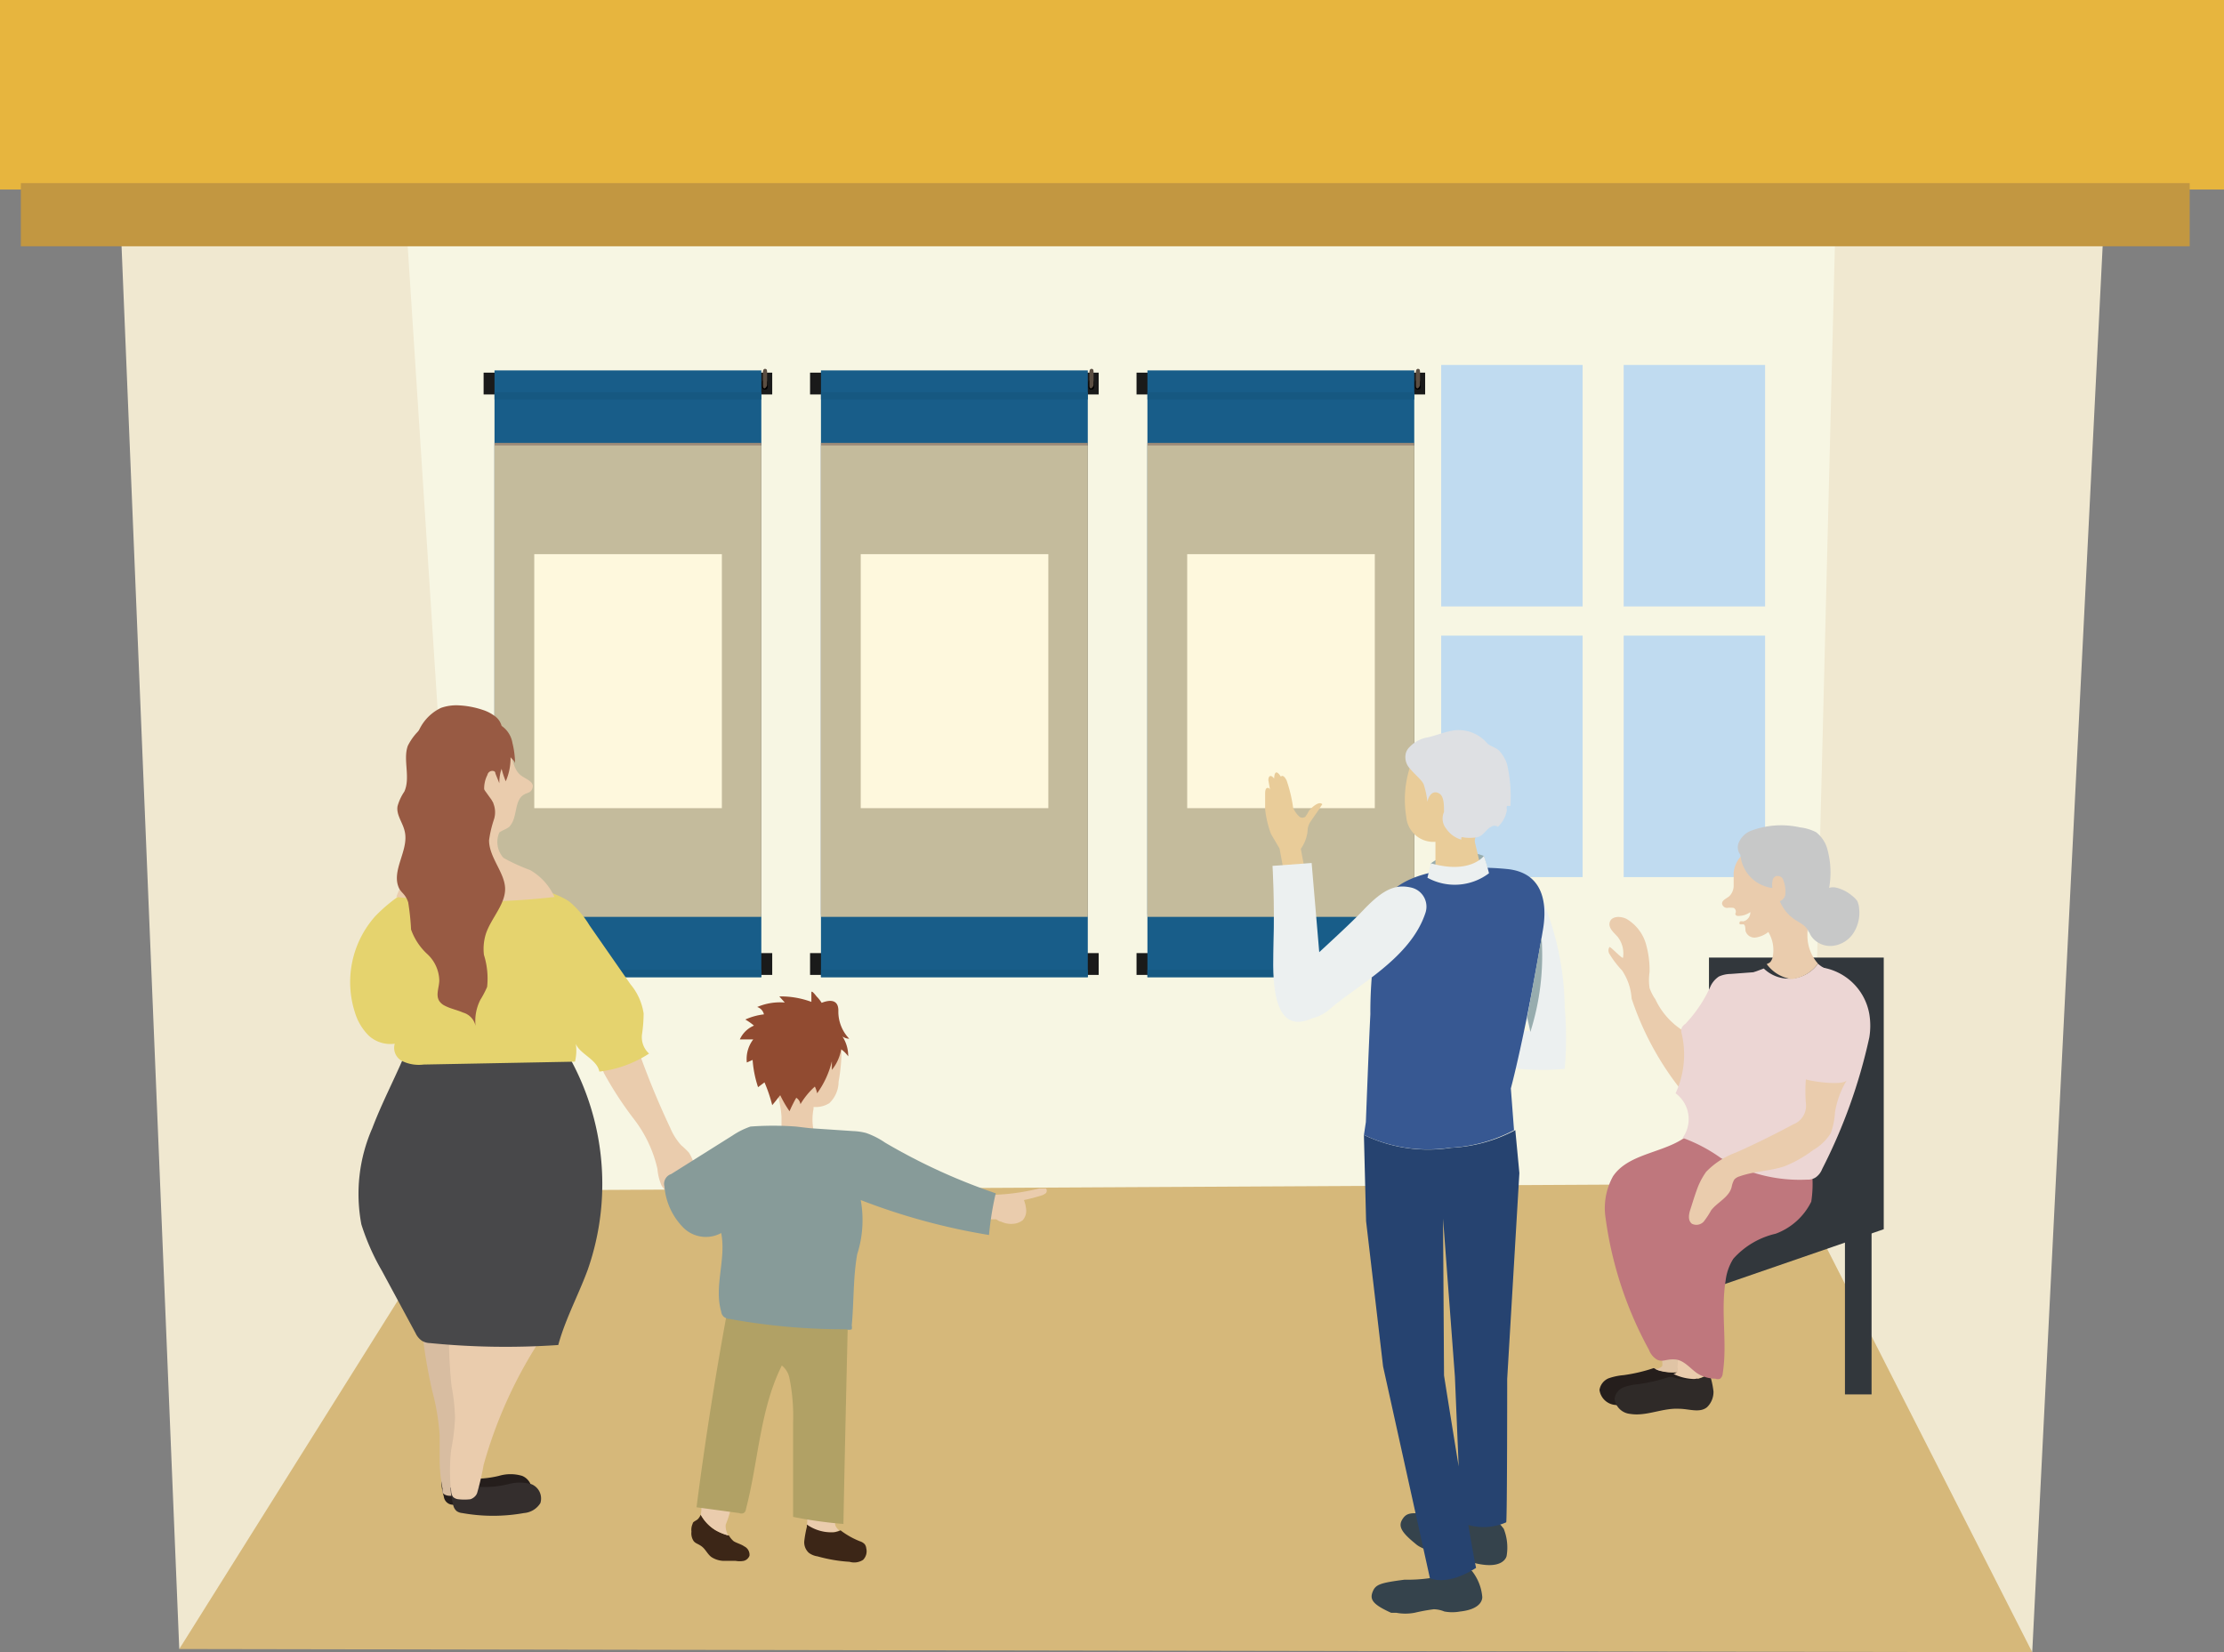 <svg xmlns="http://www.w3.org/2000/svg" width="172.892" height="128.441" viewBox="0 0 172.892 128.441">
  <rect x="0" y="0" width="172.892" height="128.441" fill="#808080" stroke="none"/>
  <g id="グループ_212" data-name="グループ 212" transform="translate(-601.956 -7441.105)">
    <g id="レイヤー_2" data-name="レイヤー 2" transform="translate(601.956 7441.105)">
      <g id="イラスト">
        <path id="パス_16912" data-name="パス 16912" d="M149.638,77.693,5.59,77.444,26.98,33.99l107.874,5.161Z" transform="translate(8.346 50.748)" fill="#d6b87a"/>
        <path id="パス_16913" data-name="パス 16913" d="M132.868,81.517,14.6,82.14,10.26,7.972,132.718,7Z" transform="translate(15.319 10.451)" fill="#f7f6e3"/>
        <rect id="長方形_255" data-name="長方形 255" width="172.892" height="14.734" fill="#e7b53e"/>
        <path id="パス_16914" data-name="パス 16914" d="M3.75,6.7,8.337,118.189l22.487-35.85L25.938,6.7Z" transform="translate(5.599 10.003)" fill="#f0e8d0"/>
        <path id="パス_16915" data-name="パス 16915" d="M58.4,6.8,56.46,84.408l17.227,33.88L79.271,6.8Z" transform="translate(84.297 10.153)" fill="#f0e8d0"/>
        <rect id="長方形_256" data-name="長方形 256" width="168.604" height="4.911" transform="translate(1.62 14.235)" fill="#c29741"/>
        <rect id="長方形_257" data-name="長方形 257" width="22.437" height="1.695" transform="translate(37.595 28.969)" fill="#1a1a1a"/>
        <rect id="長方形_258" data-name="長方形 258" width="22.437" height="1.695" transform="translate(37.595 74.093)" fill="#1a1a1a"/>
        <rect id="長方形_259" data-name="長方形 259" width="20.742" height="47.168" transform="translate(38.443 28.795)" fill="#185d89"/>
        <rect id="長方形_260" data-name="長方形 260" width="20.742" height="36.648" transform="translate(38.443 34.429)" fill="#9c8a78"/>
        <rect id="長方形_261" data-name="長方形 261" width="20.742" height="36.648" transform="translate(38.443 34.628)" fill="#c4bb9c"/>
        <rect id="長方形_262" data-name="長方形 262" width="14.584" height="19.745" transform="translate(41.534 43.08)" fill="#fef8dd"/>
        <rect id="長方形_263" data-name="長方形 263" width="20.742" height="0.573" transform="translate(38.443 30.49)" fill="#165881"/>
        <rect id="長方形_264" data-name="長方形 264" width="20.742" height="0.573" transform="translate(38.443 75.39)" fill="#165881"/>
        <path id="パス_16916" data-name="パス 16916" d="M23.76,12.224c0,.224,0,.374.224.374s.224-.15.224-.374,0-.374-.224-.374S23.76,11.925,23.76,12.224Z" transform="translate(35.475 17.693)"/>
        <path id="パス_16917" data-name="パス 16917" d="M24.114,12.747v-.972c0-.15,0-.274-.175-.274h0s-.15,0-.15.274h0v.972c0,.15,0,.274.15.274h0S24.114,12.9,24.114,12.747Z" transform="translate(35.519 17.17)" fill="#5b4e42"/>
        <rect id="長方形_265" data-name="長方形 265" width="22.437" height="1.695" transform="translate(62.974 28.969)" fill="#1a1a1a"/>
        <rect id="長方形_266" data-name="長方形 266" width="22.437" height="1.695" transform="translate(62.974 74.093)" fill="#1a1a1a"/>
        <rect id="長方形_267" data-name="長方形 267" width="20.742" height="47.168" transform="translate(63.822 28.795)" fill="#185d89"/>
        <rect id="長方形_268" data-name="長方形 268" width="20.742" height="36.648" transform="translate(63.822 34.429)" fill="#9c8a78"/>
        <rect id="長方形_269" data-name="長方形 269" width="20.742" height="36.648" transform="translate(63.822 34.628)" fill="#c4bb9c"/>
        <rect id="長方形_270" data-name="長方形 270" width="14.584" height="19.745" transform="translate(66.913 43.08)" fill="#fef8dd"/>
        <rect id="長方形_271" data-name="長方形 271" width="20.742" height="0.573" transform="translate(63.822 30.49)" fill="#165881"/>
        <rect id="長方形_272" data-name="長方形 272" width="20.742" height="0.573" transform="translate(63.822 75.39)" fill="#165881"/>
        <path id="パス_16918" data-name="パス 16918" d="M33.94,12.224c0,.224,0,.374.224.374s.224-.15.224-.374,0-.374-.224-.374S33.94,11.925,33.94,12.224Z" transform="translate(50.674 17.693)"/>
        <path id="パス_16919" data-name="パス 16919" d="M34.294,12.747v-.972c0-.15,0-.274-.175-.274h0s-.15,0-.15.274h0v.972c0,.15,0,.274.15.274h0S34.294,12.9,34.294,12.747Z" transform="translate(50.719 17.17)" fill="#5b4e42"/>
        <rect id="長方形_273" data-name="長方形 273" width="22.437" height="1.695" transform="translate(88.353 28.969)" fill="#1a1a1a"/>
        <rect id="長方形_274" data-name="長方形 274" width="22.437" height="1.695" transform="translate(88.353 74.093)" fill="#1a1a1a"/>
        <rect id="長方形_275" data-name="長方形 275" width="20.742" height="47.168" transform="translate(89.201 28.795)" fill="#185d89"/>
        <rect id="長方形_276" data-name="長方形 276" width="20.742" height="36.648" transform="translate(89.201 34.429)" fill="#9c8a78"/>
        <rect id="長方形_277" data-name="長方形 277" width="20.742" height="36.648" transform="translate(89.201 34.628)" fill="#c4bb9c"/>
        <rect id="長方形_278" data-name="長方形 278" width="14.584" height="19.745" transform="translate(92.292 43.08)" fill="#fef8dd"/>
        <rect id="長方形_279" data-name="長方形 279" width="20.742" height="0.573" transform="translate(89.201 30.49)" fill="#165881"/>
        <rect id="長方形_280" data-name="長方形 280" width="20.742" height="0.573" transform="translate(89.201 75.39)" fill="#165881"/>
        <path id="パス_16920" data-name="パス 16920" d="M44.12,12.224c0,.224,0,.374.224.374s.224-.15.224-.374,0-.374-.224-.374S44.12,11.925,44.12,12.224Z" transform="translate(65.873 17.693)"/>
        <path id="パス_16921" data-name="パス 16921" d="M44.474,12.747v-.972c0-.15,0-.274-.175-.274h0s-.15,0-.15.274h0v.972c0,.15,0,.274.15.274h0S44.474,12.9,44.474,12.747Z" transform="translate(65.918 17.17)" fill="#5b4e42"/>
        <rect id="長方形_281" data-name="長方形 281" width="10.994" height="18.773" transform="translate(112.037 28.371)" fill="#c0dbf0"/>
        <rect id="長方形_282" data-name="長方形 282" width="10.994" height="18.773" transform="translate(126.223 28.371)" fill="#c0dbf0"/>
        <rect id="長方形_283" data-name="長方形 283" width="10.994" height="18.773" transform="translate(112.037 49.412)" fill="#c0dbf0"/>
        <rect id="長方形_284" data-name="長方形 284" width="10.994" height="18.773" transform="translate(126.223 49.412)" fill="#c0dbf0"/>
        <path id="パス_16922" data-name="パス 16922" d="M40.821,31.347,40.572,30,39.9,28.854a8.077,8.077,0,0,1-.449-1.895v-1.2c0-.15,0-.474.2-.474s.2.249.2.249l-.15-.848s0-.3.15-.324.3.2.3.2,0-.424.15-.474.374.324.374.324.175-.249.449.3a11.27,11.27,0,0,1,.5,2.094,1.845,1.845,0,0,0,.5.723.374.374,0,0,0,.449,0,2.692,2.692,0,0,0,.274-.449c.15-.2.773-.823,1.047-.524h0s-.2.3-.274.424l-.623.9h0a1.371,1.371,0,0,0-.249.8,3.016,3.016,0,0,1-.524,1.346l.573,3.017H40.672Z" transform="translate(58.9 35.965)" fill="#e9cc99"/>
        <path id="パス_16923" data-name="パス 16923" d="M48.9,26.861a4.288,4.288,0,0,0-4.114.573,3.625,3.625,0,0,1-.274,1.122,4.836,4.836,0,0,0,4.836-.125C49.247,28.008,48.9,26.861,48.9,26.861Z" transform="translate(66.455 39.678)" fill="#97acae"/>
        <path id="パス_16924" data-name="パス 16924" d="M45,38.926l6.706.374L49.213,29.2c-.274-1,.374-1.67,1.4-1.795s1.321,0,1.521.4a22.437,22.437,0,0,1,2.319,9.623,28.52,28.52,0,0,1,0,4.812A19.3,19.3,0,0,1,45.1,40.77Z" transform="translate(67.187 40.852)" fill="#ecf0f0"/>
        <path id="パス_16925" data-name="パス 16925" d="M51.692,48.395a3.939,3.939,0,0,1,.224,2.119s-.175.947-1.994.648a3.789,3.789,0,0,1-1.172-.374c-.274-.15-.4-.324-.748-.374a7.288,7.288,0,0,1-1.521-.175,4.139,4.139,0,0,1-1.321-.449,1.77,1.77,0,0,1-.349-.249c-1.172-.947-1.321-1.4-.972-1.92s.748-.548,2.792-.224a11.867,11.867,0,0,0,1.92.424,2.02,2.02,0,0,0,.773,0,1.87,1.87,0,0,1,1.147,0,1.6,1.6,0,0,1,1.222.573Z" transform="translate(65.206 70.449)" fill="#35434c"/>
        <path id="パス_16926" data-name="パス 16926" d="M48.554,48.43c0-.424-.449-.9-1.222-1.047s-1.446,0-1.546.5.474.9,1.247,1.047S48.479,48.854,48.554,48.43Z" transform="translate(68.345 70.662)" fill="#35434c"/>
        <path id="パス_16927" data-name="パス 16927" d="M50.594,49.191a3.765,3.765,0,0,1,.773,1.97s.125.947-1.72,1.147a3.366,3.366,0,0,1-1.222,0,2.319,2.319,0,0,0-.823-.175,14.4,14.4,0,0,0-1.5.274,3.889,3.889,0,0,1-1.421,0h-.4c-1.371-.623-1.67-1-1.446-1.6s.573-.723,2.493-.972a12.142,12.142,0,0,0,1.994-.125A1.745,1.745,0,0,0,48,49.365a2.194,2.194,0,0,1,1.1-.4,1.6,1.6,0,0,1,1.5.224Z" transform="translate(63.862 72.968)" fill="#35434c"/>
        <path id="パス_16928" data-name="パス 16928" d="M47.628,49.536c0-.424-.7-.723-1.471-.673s-1.371.474-1.346.922.7.723,1.471.648S47.777,49.96,47.628,49.536Z" transform="translate(66.903 72.947)" fill="#35434c"/>
        <path id="パス_16929" data-name="パス 16929" d="M42.53,35.614,42.7,42.32l1.321,11.293,3.64,16.454s1.3.673,3.59-.8c-.374-1.6-2.493-14.958-2.493-14.958l-.075-12.191.922,12.291.474,11.318a4.338,4.338,0,0,0,3.515,0c.075-.424.075-11.144.075-11.144l.947-16.005L54.3,35.24a11.792,11.792,0,0,1-4.986,1.371A11.518,11.518,0,0,1,42.53,35.614Z" transform="translate(63.499 52.615)" fill="#264370"/>
        <path id="パス_16930" data-name="パス 16930" d="M54.2,47.456a11.792,11.792,0,0,1-4.986,1.371,11.518,11.518,0,0,1-6.681-1l.15-1s.224-5.933.349-8.377a33.656,33.656,0,0,1,1.122-8.8c1.247-2.493,6.233-2.817,9.5-2.493s3.017,3.44,2.792,4.737c-1.4,8.327-2.493,12.316-2.493,12.316Z" transform="translate(63.499 40.399)" fill="#375892"/>
        <path id="パス_16931" data-name="パス 16931" d="M44.289,24.761c.3-.748,1.271-1.745,3.715-1.546s2.942,1.994,2.817,4.138A3.964,3.964,0,0,1,49.5,30.2a.7.7,0,0,0-.224.748l.5,2.094c0,.449-.823.848-1.795.947s-1.795-.224-1.795-.673V30.819a2.119,2.119,0,0,1-2.269-1.945,8.227,8.227,0,0,1,.374-4.114Z" transform="translate(65.404 34.623)" fill="#e9cc99"/>
        <path id="パス_16932" data-name="パス 16932" d="M48.9,26.69s-1.047,1.446-4.114.573l-.274,1.122a4.413,4.413,0,0,0,4.787-.349A13.678,13.678,0,0,0,48.9,26.69Z" transform="translate(66.455 39.849)" fill="#ecf0f0"/>
        <path id="パス_16933" data-name="パス 16933" d="M47.62,35.448l1.122-6.208a19.645,19.645,0,0,1-.873,7.33C47.795,36.121,47.62,35.448,47.62,35.448Z" transform="translate(71.099 43.656)" fill="#97acae"/>
        <path id="パス_16934" data-name="パス 16934" d="M45.534,28.335a6.635,6.635,0,0,0-.249-1.222c-.075-.4-.623-.773-1.1-1.346a1.3,1.3,0,0,1-.324-1.222,1.047,1.047,0,0,1,.274-.449,2.493,2.493,0,0,1,1.471-.773c.524-.125,1.022-.324,1.571-.449a2.917,2.917,0,0,1,2.992.9c.15.2.7.349.922.573a2.668,2.668,0,0,1,.648,1.122,11.368,11.368,0,0,1,.249,3.191h-.274a.723.723,0,0,0,0,.324,2.294,2.294,0,0,1-.7,1.3.449.449,0,0,0-.524,0c-.424.2-.623.773-1.172.823a3.316,3.316,0,0,1-.972,0,.224.224,0,0,0-.175,0v.175a2.119,2.119,0,0,1-1.172-.848,1.247,1.247,0,0,1-.175-1.3c0-.6,0-1.271-.424-1.471S45.659,27.786,45.534,28.335Z" transform="translate(65.431 33.991)" fill="#dee0e3"/>
        <path id="パス_16935" data-name="パス 16935" d="M39.68,27.134l3.042-.224.673,7.9s1.77,3.54-1.147,4.363-2.493-4.463-2.493-6.008C39.855,29.952,39.68,27.134,39.68,27.134Z" transform="translate(59.244 40.178)" fill="#ecf0f0"/>
        <path id="パス_16936" data-name="パス 16936" d="M40.427,37.782c-.8-.573-.249-2.493.424-3.166,1.346-1.4,3.839-3.54,5.385-5.161s2.493-2.019,3.74-1.72a1.521,1.521,0,0,1,1.072,1.945c-1.172,3.59-5.385,5.659-7.6,7.629a3.191,3.191,0,0,1-3.017.474Z" transform="translate(59.769 41.273)" fill="#ecf0f0"/>
        <path id="パス_16937" data-name="パス 16937" d="M15.754,46.3a7.978,7.978,0,0,0,2.493-.2,3.141,3.141,0,0,1,1.795,0,1.2,1.2,0,0,1,.7,1.471,1.7,1.7,0,0,1-1.3.773,13.563,13.563,0,0,1-4.812,0,.7.7,0,0,1-.4-.15.723.723,0,0,1-.274-.5,4.712,4.712,0,0,1-.2-1.321h1" transform="translate(20.544 68.631)" fill="#251e1c"/>
        <path id="パス_16938" data-name="パス 16938" d="M13.15,41.38a40.785,40.785,0,0,0,.823,4.986,17.7,17.7,0,0,1,.573,3.44q0,.823,0,1.645a11.668,11.668,0,0,0,.224,2.493,1.4,1.4,0,0,0,0,.3c.175.274.548.274.873.249a.523.523,0,0,0,.274,0,.5.5,0,0,0,0-.2,53.377,53.377,0,0,0,1.845-7.055,18.523,18.523,0,0,0,.349-4.388" transform="translate(19.633 61.782)" fill="#d8bda1"/>
        <path id="パス_16939" data-name="パス 16939" d="M16.044,46.552a7.978,7.978,0,0,0,2.493-.2,3.366,3.366,0,0,1,1.795,0,1.2,1.2,0,0,1,.7,1.471,1.645,1.645,0,0,1-1.271.773,13.586,13.586,0,0,1-4.812,0,.872.872,0,0,1-.424-.15.823.823,0,0,1-.274-.5,5.834,5.834,0,0,1-.2-1.321h1.022" transform="translate(20.977 69.025)" fill="#342e2d"/>
        <path id="パス_16940" data-name="パス 16940" d="M21.261,41.935A35.177,35.177,0,0,0,16.7,51.907a21.043,21.043,0,0,1-.5,2.169.648.648,0,0,1-.125.224.9.9,0,0,1-.4.274,4.013,4.013,0,0,1-.947,0,.723.723,0,0,1-.4-.175.8.8,0,0,1-.15-.449,13.886,13.886,0,0,1,0-3.216,16.6,16.6,0,0,0,.3-2.493,15.631,15.631,0,0,0-.274-2.493,38.041,38.041,0,0,1-.2-4.014.474.474,0,0,1,0-.2.3.3,0,0,1,.249,0H16.9" transform="translate(20.896 61.975)" fill="#eaccad"/>
        <path id="パス_16941" data-name="パス 16941" d="M27.01,33.784A20.219,20.219,0,0,1,29,51.236c-.723,1.97-1.745,3.839-2.294,5.859a59.657,59.657,0,0,1-9.972-.15,1.3,1.3,0,0,1-.623-.175,1.471,1.471,0,0,1-.5-.6L13,51.335a17.925,17.925,0,0,1-1.6-3.615,12.715,12.715,0,0,1,.848-7.479c.947-2.493,2.219-4.712,3.091-7.155a19.745,19.745,0,0,0,10.6-1.3" transform="translate(16.693 47.464)" fill="#48484a"/>
        <path id="パス_16942" data-name="パス 16942" d="M21.681,32.45a64.243,64.243,0,0,0,2.742,6.781,4.736,4.736,0,0,0,.848,1.346,6.508,6.508,0,0,1,.6.573,3.391,3.391,0,0,1,.424,2.643c0,.5-.2,1.1-.673,1.2a1.2,1.2,0,0,1-.922-.324,3.116,3.116,0,0,1-.947-.947,3.964,3.964,0,0,1-.324-1.3,9.972,9.972,0,0,0-1.82-3.864,27.7,27.7,0,0,1-2.343-3.59A3.316,3.316,0,0,0,18.54,33.8" transform="translate(27.681 48.449)" fill="#eaccad"/>
        <path id="パス_16943" data-name="パス 16943" d="M25.453,27.828a6.233,6.233,0,0,1,2.493.922A7.479,7.479,0,0,1,29.517,30.6l3.191,4.587a4.587,4.587,0,0,1,1.022,2.269,11.517,11.517,0,0,1-.125,1.62,1.72,1.72,0,0,0,.548,1.5,9.05,9.05,0,0,1-3.864,1.4c-.2-1.072-1.895-1.471-1.895-2.493a3.64,3.64,0,0,1,0,1.72l-11.767.224a2.967,2.967,0,0,1-1.62-.249,1.147,1.147,0,0,1-.623-1.371,2.493,2.493,0,0,1-1.994-.6,4.263,4.263,0,0,1-1.1-1.82A7.7,7.7,0,0,1,12.863,29.9a12.266,12.266,0,0,1,2.144-1.77,1.82,1.82,0,0,1,.748-.4,2.169,2.169,0,0,1,.9,0,17.775,17.775,0,0,0,5.859,0" transform="translate(16.305 41.329)" fill="#e5d36e"/>
        <path id="パス_16944" data-name="パス 16944" d="M20.437,23.09c1.047.5.7,2.319,1.645,2.967.374.274,1,.474.873.922s-.449.374-.723.573c-.748.5-.424,1.82-1.122,2.493-.224.175-.524.249-.748.424a1.845,1.845,0,0,0,.324,1.97,14.186,14.186,0,0,0,2.069.947,4.562,4.562,0,0,1,1.895,2.094,53.326,53.326,0,0,1-12.291,0,4.512,4.512,0,0,1,1.72-2.294,6.756,6.756,0,0,1,2.668-.972A5.834,5.834,0,0,0,15.8,29.6c-.324-.474-.723-.9-1-1.4a3.515,3.515,0,0,1,0-3.191A4.562,4.562,0,0,1,17.3,22.94" transform="translate(18.454 34.25)" fill="#eaccad"/>
        <path id="パス_16945" data-name="パス 16945" d="M19.514,23.439a2.019,2.019,0,0,1,1.122,1.5,6.831,6.831,0,0,1,.2,1.6c0-.175-.224-.349-.349-.5a4.487,4.487,0,0,1-.374,1.87,7.479,7.479,0,0,1-.324-.972,3.316,3.316,0,0,0-.175,1.122l-.3-.748s0-.175-.15-.2a.387.387,0,0,0-.474.3,2.269,2.269,0,0,0-.249,1.2,1.1,1.1,0,0,0,.7.947,11.792,11.792,0,0,1-2.668,2.992.873.873,0,0,0-.15-.4l-.175.524a10.147,10.147,0,0,0-1.022-1.047,8.352,8.352,0,0,1-1.7-1.82,4.562,4.562,0,0,1-.524-1.994,9.4,9.4,0,0,1,.3-3.44,3.59,3.59,0,0,1,1.87-2.169,3.59,3.59,0,0,1,1.371-.2,6.881,6.881,0,0,1,1.87.349,3.191,3.191,0,0,1,1,.524,1.4,1.4,0,0,1,.524.972" transform="translate(19.203 32.829)" fill="#985a43"/>
        <path id="パス_16946" data-name="パス 16946" d="M19.712,28.752a1.82,1.82,0,0,1,.2,1.571,8.726,8.726,0,0,0-.374,1.6c0,1.321,1.2,2.493,1.247,3.715s-1.047,2.294-1.471,3.49a3.914,3.914,0,0,0-.175,1.7,6.133,6.133,0,0,1,.249,2.493,7.479,7.479,0,0,1-.524,1,3.615,3.615,0,0,0-.374,2.044,1.371,1.371,0,0,0-.972-1.047c-.449-.2-.972-.3-1.4-.524a1.1,1.1,0,0,1-.449-.374c-.3-.474,0-1.072,0-1.62a2.892,2.892,0,0,0-.947-2.044,4.737,4.737,0,0,1-1.247-1.895,19.02,19.02,0,0,0-.224-2.119c-.224-.648-.5-.7-.7-1.072-.673-1.371.8-2.992.424-4.463-.15-.673-.673-1.271-.548-1.945a3.839,3.839,0,0,1,.524-1.122c.5-1.1-.125-2.493.274-3.565a4.413,4.413,0,0,1,2.493-2.194,6.881,6.881,0,0,0,1.2,2.493" transform="translate(18.481 33.399)" fill="#985a43"/>
        <path id="パス_16947" data-name="パス 16947" d="M29.6,32.719a14.011,14.011,0,0,1-.224,2.892,2.318,2.318,0,0,1-.723,1.67,1.994,1.994,0,0,1-1.072.3h-.15a.424.424,0,0,0,0,.125,4.313,4.313,0,0,0,0,1.7,10.247,10.247,0,0,1-2.493-.125h0v-.947a8.461,8.461,0,0,0-.274-1.62c-.1-.224-.648.025-.648-.424v-1.97a2.493,2.493,0,0,1,.449-1.845" transform="translate(35.816 48.479)" fill="#eaccad"/>
        <path id="パス_16948" data-name="パス 16948" d="M31.571,34.58a.947.947,0,0,1-.524-.175,2.792,2.792,0,0,1,.449,1.546,2.293,2.293,0,0,0-.548-.548,3.44,3.44,0,0,1-.723,1.6v-.673a7.08,7.08,0,0,1-1.147,2.493,2.154,2.154,0,0,0-.175-.524,5.883,5.883,0,0,0-1.122,1.371.7.7,0,0,0-.324-.5,10.244,10.244,0,0,0-.524,1.047,8.975,8.975,0,0,1-.723-1.247c-.2.249-.4.524-.623.773a11.369,11.369,0,0,0-.6-1.77l-.5.374a8.651,8.651,0,0,1-.424-2.119l-.449.2a2.493,2.493,0,0,1,.5-1.795H23.07a2.094,2.094,0,0,1,1.1-1.072,4.612,4.612,0,0,0-.673-.474,4.787,4.787,0,0,1,1.446-.4.773.773,0,0,0-.524-.573,4.537,4.537,0,0,1,2.144-.349l-.424-.474a6.856,6.856,0,0,1,2.493.424V30.99c0-.249.374.274.424.324a2.493,2.493,0,0,1,.374.474c.7-.274,1.3-.224,1.3.6a3.041,3.041,0,0,0,.848,2.194Z" transform="translate(34.444 46.169)" fill="#914b31"/>
        <path id="パス_16949" data-name="パス 16949" d="M25.15,47.07l2.294.823a.5.5,0,0,0,0,.524.872.872,0,0,0,.249.274,1.819,1.819,0,0,1-.524.15,3.316,3.316,0,0,1-1.994-.5A4.338,4.338,0,0,0,25.15,47.07Z" transform="translate(37.55 70.277)" fill="#eaccad"/>
        <path id="パス_16950" data-name="パス 16950" d="M27.381,48.138a1.82,1.82,0,0,0,.524-.15h0a6.283,6.283,0,0,0,1.5.848.848.848,0,0,1,.374.224.623.623,0,0,1,.125.324.947.947,0,0,1-.249.9,1.271,1.271,0,0,1-1.047.15,11.849,11.849,0,0,1-2.493-.424,1.471,1.471,0,0,1-.673-.274,1.1,1.1,0,0,1-.349-.972,8.926,8.926,0,0,1,.2-1.072.324.324,0,0,1,0-.15A3.316,3.316,0,0,0,27.381,48.138Z" transform="translate(37.438 70.979)" fill="#3c2617"/>
        <path id="パス_16951" data-name="パス 16951" d="M21.665,47.928c0-.15.274-.224.4-.349a1.047,1.047,0,0,0,.224-.349,3.241,3.241,0,0,0,1.172,1.222,3.964,3.964,0,0,0,1.022.4h0a1.621,1.621,0,0,0,.374.449c.249.15.573.224.823.4a.723.723,0,0,1,.4.723.648.648,0,0,1-.449.4,1.744,1.744,0,0,1-.623,0h-.947a1.845,1.845,0,0,1-.947-.3c-.3-.224-.449-.6-.748-.823s-.5-.224-.648-.449a1.072,1.072,0,0,1-.15-.7A1.147,1.147,0,0,1,21.665,47.928Z" transform="translate(32.185 70.516)" fill="#3c2617"/>
        <path id="パス_16952" data-name="パス 16952" d="M23.022,49.049a3.241,3.241,0,0,1-1.172-1.222,2.244,2.244,0,0,0,0-1l2.368.4a7.23,7.23,0,0,1-.424,1.371,1.421,1.421,0,0,0,.2.848h0a3.964,3.964,0,0,1-.972-.4Z" transform="translate(32.623 69.919)" fill="#eaccad"/>
        <path id="パス_16953" data-name="パス 16953" d="M33.487,41.842c-.125,5.31-.249,10.6-.349,15.906a34.38,34.38,0,0,1-3.914-.548V49.944a14.959,14.959,0,0,0-.274-3.49,1.67,1.67,0,0,0-.6-1.022c-1.72,3.44-1.82,7.479-2.792,11.169a.4.4,0,0,1-.175.3.424.424,0,0,1-.349,0l-3.316-.449q1.022-7.928,2.493-15.781l4.986.249" transform="translate(32.429 60.722)" fill="#b1a165"/>
        <path id="パス_16954" data-name="パス 16954" d="M31.058,37.559a16.728,16.728,0,0,0,4.313-.5h.548a.324.324,0,0,1,0,.349,1.172,1.172,0,0,1-.3.175,13.185,13.185,0,0,1-1.421.374,2.842,2.842,0,0,1,.175.8,1.1,1.1,0,0,1-.274.773,1.371,1.371,0,0,1-.548.249,1.82,1.82,0,0,1-1.147-.15c-.15,0-.274-.15-.4-.175h-1.6" transform="translate(45.403 55.332)" fill="#eaccad"/>
        <path id="パス_16955" data-name="パス 16955" d="M32.056,35.294l3.341.224a4.587,4.587,0,0,1,1.022.15,6.283,6.283,0,0,1,1.471.748,46.3,46.3,0,0,0,8.6,3.939,23.707,23.707,0,0,0-.524,3.241,49.636,49.636,0,0,1-9.972-2.717,8.7,8.7,0,0,1-.274,4.213c-.324,1.82-.249,3.69-.424,5.535a.673.673,0,0,1,0,.3.6.6,0,0,1-.424,0,50.06,50.06,0,0,1-9.05-.8.8.8,0,0,1-.474-.175.623.623,0,0,1-.2-.4c-.573-1.969.4-4.089,0-6.108a2.493,2.493,0,0,1-3.066-.548,5.136,5.136,0,0,1-1.346-3.066.8.8,0,0,1,.524-.972l4.762-2.992a6.083,6.083,0,0,1,1.4-.7,23.833,23.833,0,0,1,3.54,0" transform="translate(30.918 52.411)" fill="#879b99"/>
        <path id="パス_16956" data-name="パス 16956" d="M66.877,50.976,53.29,55.663V29.86H66.877Z" transform="translate(79.564 44.582)" fill="#32373c"/>
        <path id="パス_16957" data-name="パス 16957" d="M57.259,42.58a2.144,2.144,0,0,1-1.2.5,3.914,3.914,0,0,1-1.7-.175l-.274-.125a12.79,12.79,0,0,1-2.343.548,4.687,4.687,0,0,0-1.172.249,1.172,1.172,0,0,0-.7.9A1.353,1.353,0,0,0,51.1,45.646c1.271.2,2.493-.474,3.789-.4.748,0,1.6.349,2.169,0a1.645,1.645,0,0,0,.5-1.222,8.723,8.723,0,0,0-.3-1.446Z" transform="translate(74.473 63.574)" fill="#251e1c"/>
        <path id="パス_16958" data-name="パス 16958" d="M53.495,44.034a2.144,2.144,0,0,0,1.2-.5.823.823,0,0,1,0-.424L53.046,42.09l-.873-.15a7.478,7.478,0,0,1,0,1.3.823.823,0,0,1,0,.349.972.972,0,0,1-.349.2H51.6l.274.125a3.914,3.914,0,0,0,1.62.125Z" transform="translate(77.041 62.618)" fill="#e0c4a5"/>
        <path id="パス_16959" data-name="パス 16959" d="M57.7,42.81a1.994,1.994,0,0,1-1.172.5,3.914,3.914,0,0,1-1.7-.175h-.274a13.289,13.289,0,0,1-2.343.548,4.463,4.463,0,0,0-1.172.249,1.122,1.122,0,0,0-.7.9A1.354,1.354,0,0,0,51.572,46c1.247.2,2.493-.474,3.789-.4.748,0,1.6.349,2.169-.125a1.645,1.645,0,0,0,.5-1.222A6.731,6.731,0,0,0,57.7,42.81Z" transform="translate(75.175 63.917)" fill="#2f2a28"/>
        <path id="パス_16960" data-name="パス 16960" d="M53.935,44.329a1.994,1.994,0,0,0,1.172-.5,1.247,1.247,0,0,1,0-.424l-1.6-1.147-.873-.15a5.634,5.634,0,0,1,0,1.3.573.573,0,0,1,0,.349.673.673,0,0,1-.349.2h.075a3.914,3.914,0,0,0,1.571.374Z" transform="translate(77.772 62.872)" fill="#eaccad"/>
        <path id="パス_16961" data-name="パス 16961" d="M66.09,38.042a9.192,9.192,0,0,1,0,2.742,5.018,5.018,0,0,1-2.767,2.493,6.307,6.307,0,0,0-3.291,1.945,4.064,4.064,0,0,0-.6,1.7c-.4,2.493.15,4.812-.224,7.2a.573.573,0,0,1-.2.424.474.474,0,0,1-.374,0,2.643,2.643,0,0,1-1.421-.424c-.573-.4-1.022-1.022-1.72-1.072s-.972.249-1.421,0a1.5,1.5,0,0,1-.6-.748,29.443,29.443,0,0,1-3.366-10.2,5.111,5.111,0,0,1,.573-3.291c1.346-1.994,4.587-1.77,6.208-3.565a6.357,6.357,0,0,0,4.986.947" transform="translate(74.717 52.63)" fill="#bf777d"/>
        <path id="パス_16962" data-name="パス 16962" d="M56.3,37.634A5.784,5.784,0,0,1,53.8,34.992a3.614,3.614,0,0,1-.449-.873,4.163,4.163,0,0,1,0-1.247,7.479,7.479,0,0,0-.324-2.319,3.341,3.341,0,0,0-1.446-1.795c-.449-.249-1.172-.249-1.321.224s.324.823.623,1.172a2.094,2.094,0,0,1,.4,1.62c-.15,0-.9-.823-1.047-.848a.5.5,0,0,0,0,.548,7.5,7.5,0,0,0,.972,1.271,4.438,4.438,0,0,1,.748,2.194,23.11,23.11,0,0,0,3.69,6.906c.349.524.673,1.047,1.022,1.546" transform="translate(74.886 42.691)" fill="#eaccad"/>
        <path id="パス_16963" data-name="パス 16963" d="M58.857,30.509l-2.343.175a2.244,2.244,0,0,0-.9.2,1.87,1.87,0,0,0-.623.7,10.62,10.62,0,0,1-1.969,2.967.923.923,0,0,0-.3.324.7.7,0,0,0,0,.449,7.155,7.155,0,0,1-.474,4.637,2.493,2.493,0,0,1,.548,3.465,12.291,12.291,0,0,1,2.942,1.546,11.917,11.917,0,0,0,6.731,1.7,1.1,1.1,0,0,0,.673-.175,1.421,1.421,0,0,0,.5-.648A42.106,42.106,0,0,0,67.308,35.62a5.609,5.609,0,0,0,0-1.82,4.438,4.438,0,0,0-3.839-3.64,2.439,2.439,0,0,1-3.64,1.222" transform="translate(78.011 45.03)" fill="#ecd6d4"/>
        <path id="パス_16964" data-name="パス 16964" d="M61.116,30.823c0-.224-.324-.324-.524-.424a2.244,2.244,0,0,1-.5-.349,2.792,2.792,0,0,1-4.213.374l-1.471.548a4.338,4.338,0,0,0,1.97,2.244,3.615,3.615,0,0,0,2.967.125,3.216,3.216,0,0,0,1.845-2.269A.847.847,0,0,0,61.116,30.823Z" transform="translate(81.236 44.866)" fill="#ecd6d4"/>
        <path id="パス_16965" data-name="パス 16965" d="M59.113,37.036a2.917,2.917,0,0,0,2.044-1.2,3.291,3.291,0,0,1-.823-2.244c0-1.022.324-2.019.424-3.042a7.928,7.928,0,0,0-.125-2.169,2.892,2.892,0,0,0-1.047-1.845,3.341,3.341,0,0,0-2.493-.224.623.623,0,0,0-.4.125.3.3,0,0,0,0,.374l-.823.175A2.169,2.169,0,0,0,54.6,28.784v.972a1.147,1.147,0,0,1-.349.848c-.224.175-.6.324-.548.6a.4.4,0,0,0,.374.3,1.944,1.944,0,0,1,.524,0,.324.324,0,0,1,.125.449h0s0,.175.224.175a1.6,1.6,0,0,0,.947-.3.723.723,0,0,1-.548.723.723.723,0,0,0-.249,0s-.125.175,0,.224a.8.8,0,0,0,.224,0c.2,0,.175.324.2.524a.723.723,0,0,0,.823.5,2.019,2.019,0,0,0,.947-.424,2.717,2.717,0,0,1,.324,2.019,1.048,1.048,0,0,1-.175.324.972.972,0,0,1-.274.15h0a2.917,2.917,0,0,0,1.945,1.172Z" transform="translate(80.173 39.076)" fill="#eaccad"/>
        <path id="パス_16966" data-name="パス 16966" d="M54.39,27.568a2.842,2.842,0,0,0,2.493,3.042,1.247,1.247,0,0,1,0-.524.449.449,0,0,1,.274-.4.5.5,0,0,1,.524.2,2.493,2.493,0,0,1,.2,1.247.673.673,0,0,1-.424.5A3.191,3.191,0,0,0,58.6,33.052c.424.274.972.524,1.1,1a6.233,6.233,0,0,0,1.471-2.917,6.806,6.806,0,0,0,0-3.465,2.493,2.493,0,0,0-.9-1.4,3.615,3.615,0,0,0-1.247-.374,6.681,6.681,0,0,0-3.839.274,1.72,1.72,0,0,0-.947.972.922.922,0,0,0,.5,1.147" transform="translate(80.907 38.423)" fill="#c7c8c8"/>
        <path id="パス_16967" data-name="パス 16967" d="M57.412,28.221a1.047,1.047,0,0,1,1.172-.524,2.992,2.992,0,0,1,1.222.623,2.019,2.019,0,0,1,.4.4,1.5,1.5,0,0,1,.15.573,2.892,2.892,0,0,1-.4,1.87,2.219,2.219,0,0,1-1.571,1.047,1.82,1.82,0,0,1-1.72-.7,1.645,1.645,0,0,1,0-1.87" transform="translate(84.167 41.309)" fill="#c7c8c8"/>
        <path id="パス_16968" data-name="パス 16968" d="M64.94,33.71a6.931,6.931,0,0,0-.922,2.493,5.859,5.859,0,0,1-.324,1.62,3.864,3.864,0,0,1-1.371,1.321,9.474,9.474,0,0,1-2.244,1.271c-1.122.374-2.343.374-3.465.773a.922.922,0,0,0-.424.249,1.82,1.82,0,0,0-.2.548c-.175.823-1.1,1.2-1.6,1.845a6.582,6.582,0,0,1-.573.873.773.773,0,0,1-.922.175c-.324-.249-.249-.723-.125-1.1s.3-.972.474-1.446A5.609,5.609,0,0,1,54,40.84a6.108,6.108,0,0,1,2.319-1.5c1.521-.673,3.017-1.421,4.463-2.194a1.546,1.546,0,0,0,.972-1.645,11.145,11.145,0,0,1,0-1.845C62.322,33.835,64.666,34.159,64.94,33.71Z" transform="translate(78.634 50.256)" fill="#eaccad"/>
        <rect id="長方形_285" data-name="長方形 285" width="2.069" height="13.687" transform="translate(143.425 94.711)" fill="#32373c"/>
      </g>
    </g>
  </g>
</svg>
